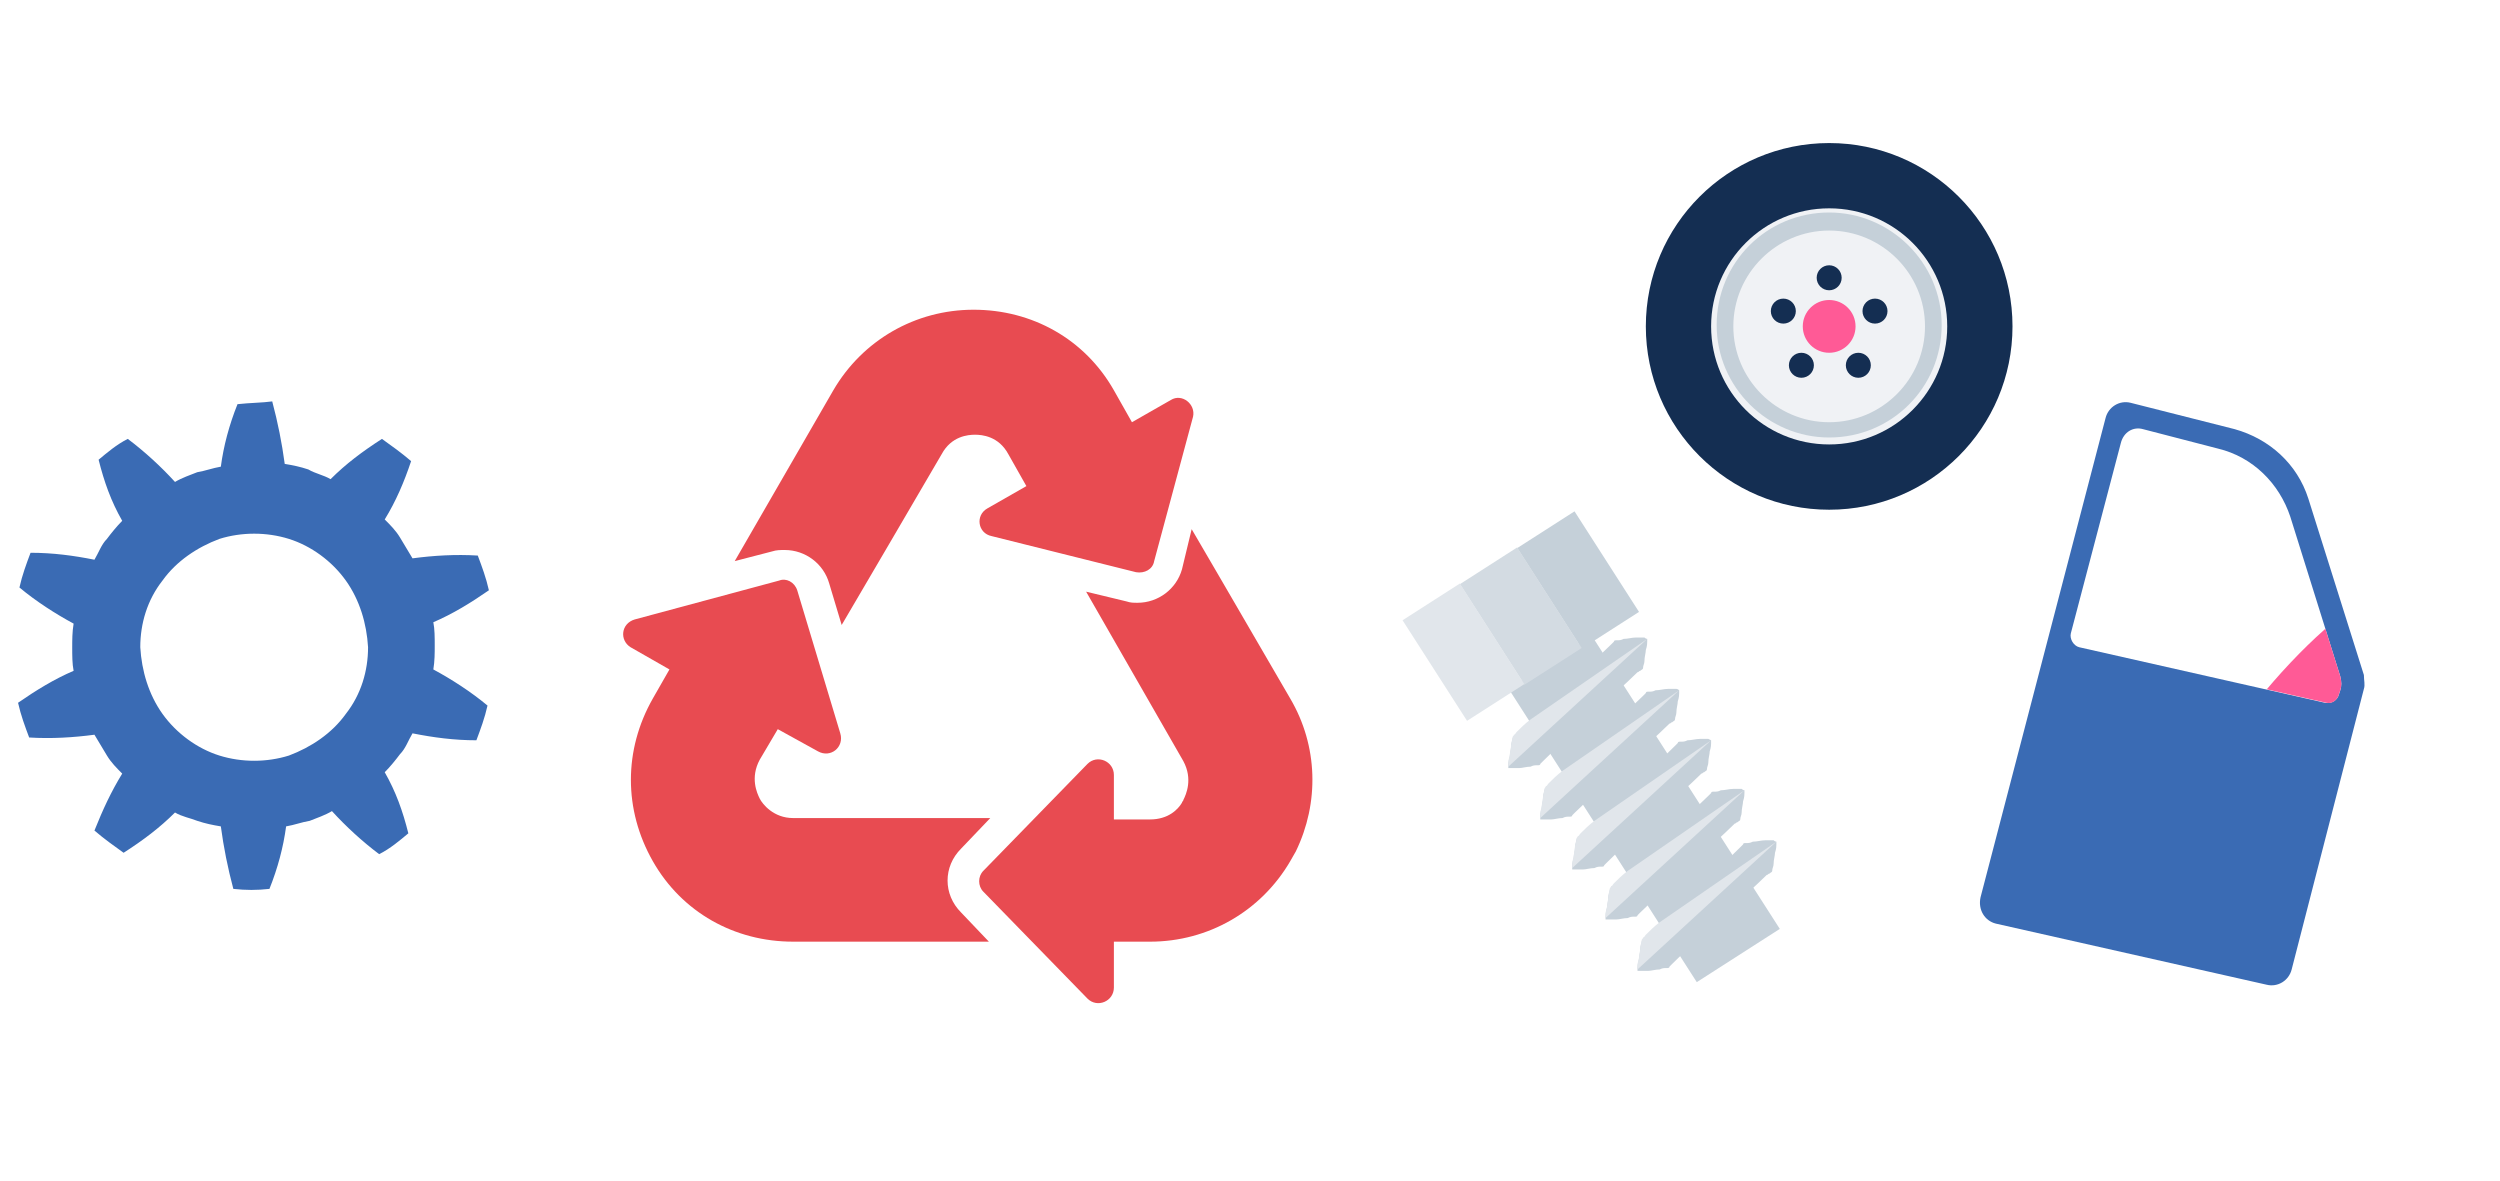 <?xml version="1.0" encoding="utf-8"?>
<!-- Generator: Adobe Illustrator 19.1.0, SVG Export Plug-In . SVG Version: 6.00 Build 0)  -->
<svg version="1.1" xmlns="http://www.w3.org/2000/svg" xmlns:xlink="http://www.w3.org/1999/xlink" x="0px" y="0px"
	 viewBox="0 0 180 85" style="enable-background:new 0 0 180 85;" xml:space="preserve">
<g id="BG">
</g>
<g id="Layer_1">
	<g>
		<path style="fill:#3A6BB4;" d="M170.2,49.6l-5.2,20.2c-0.2,0.8-1,1.3-1.8,1.1l-19.5-4.4c-0.8-0.2-1.3-1-1.1-1.9l9-34.5
			c0.2-0.8,1-1.3,1.8-1.1l7.5,1.9c2.5,0.7,4.5,2.5,5.3,5l4,12.7C170.2,49,170.3,49.3,170.2,49.6z M168.4,50l0.1-0.3
			c0.1-0.3,0.1-0.6,0-1l-3.6-11.5c-0.8-2.4-2.7-4.3-5.2-4.9l-5.4-1.4c-0.7-0.2-1.4,0.2-1.6,1l-3.6,13.7c-0.1,0.4,0.2,0.9,0.6,1
			l17.7,4C167.9,50.7,168.3,50.4,168.4,50z"/>
		<g>
			<defs>
				
					<ellipse id="SVGID_386_" transform="matrix(-0.824 -0.566 0.566 -0.824 270.125 199.506)" cx="166" cy="57.8" rx="7.3" ry="19.9"/>
			</defs>
			<clipPath id="SVGID_1_">
				<use xlink:href="#SVGID_386_"  style="overflow:visible;"/>
			</clipPath>
			<path style="clip-path:url(#SVGID_1_);fill:#FF5A96;" d="M168.4,50l0.1-0.3c0.1-0.3,0.1-0.6,0-1l-4.6-14.7
				c-0.1-0.4-0.5-0.8-0.9-0.9l-8.6-2.2c-0.7-0.2-1.4,0.2-1.6,1l-3.6,13.7c-0.1,0.4,0.2,0.9,0.6,1l17.7,4
				C167.9,50.7,168.3,50.4,168.4,50z"/>
		</g>
	</g>
	<g>
		<circle style="fill:#142E52;" cx="131.7" cy="23.5" r="13.2"/>
		<circle style="fill:#F0F2F5;" cx="131.7" cy="23.5" r="8.5"/>
		<g>
			<g>
				<circle style="fill:#142E52;" cx="131.7" cy="20" r="0.9"/>
			</g>
			<g>
				<circle style="fill:#142E52;" cx="135" cy="22.4" r="0.9"/>
			</g>
			<g>
				<circle style="fill:#142E52;" cx="133.8" cy="26.3" r="0.9"/>
			</g>
			<g>
				<circle style="fill:#142E52;" cx="129.7" cy="26.3" r="0.9"/>
			</g>
			<g>
				<circle style="fill:#142E52;" cx="128.4" cy="22.4" r="0.9"/>
			</g>
		</g>
		<path style="fill:#C5D0D9;" d="M131.7,31.5c-4.4,0-8.1-3.6-8.1-8.1s3.6-8.1,8.1-8.1c4.4,0,8.1,3.6,8.1,8.1S136.2,31.5,131.7,31.5z
			 M131.7,16.6c-3.8,0-6.9,3.1-6.9,6.9s3.1,6.9,6.9,6.9c3.8,0,6.9-3.1,6.9-6.9S135.5,16.6,131.7,16.6z"/>
		<circle style="fill:#FF5A96;" cx="131.7" cy="23.5" r="1.9"/>
	</g>
	<g>
		<g>
			<polygon style="fill:#E84B51;" points="74.3,67.8 70.8,64.2 74.3,67.8 			"/>
			<path style="fill:#E84B51;" d="M69.2,65.7c-1.3-1.3-1.3-3.3,0-4.6l2.1-2.2H66h-8.9c-1.4,0-2.2-1-2.4-1.4c-0.2-0.4-0.7-1.5,0-2.8
				l1.3-2.2l2.9,1.6c0.9,0.5,1.9-0.3,1.6-1.3l-3.1-10.3c-0.2-0.6-0.8-0.9-1.3-0.7l-10.4,2.8c-1,0.3-1.1,1.5-0.3,2l2.8,1.6L47,50.3
				c-2.1,3.7-2.1,8,0,11.7c2.1,3.7,5.9,5.8,10.1,5.8H66h5.2L69.2,65.7z"/>
		</g>
		<path style="fill:#E84B51;" d="M92.9,50.3l-5-8.6l0,0l-2.1-3.6L85.1,41c-0.4,1.4-1.7,2.4-3.2,2.4c-0.3,0-0.5,0-0.8-0.1l-2.9-0.7
			l7,12.2c0.7,1.3,0.2,2.4,0,2.8c0,0.1-0.1,0.1-0.1,0.2c-0.3,0.5-1,1.2-2.3,1.2h-2.6l0-3.2c0-1-1.2-1.5-1.9-0.8l-7.5,7.7
			c-0.4,0.4-0.4,1.1,0,1.5l7.5,7.7c0.7,0.7,1.9,0.2,1.9-0.8l0-3.3h2.6c4.2,0,8-2.2,10.1-5.8c0.1-0.2,0.3-0.5,0.4-0.7
			C95,57.8,94.9,53.7,92.9,50.3z"/>
		<path style="fill:#E84B51;" d="M84.3,28.8l-2.8,1.6l-1.3-2.3c-2.1-3.7-5.9-5.8-10.1-5.8c-4.2,0-8,2.2-10.1,5.8l-7.1,12.3l2.7-0.7
			c0.3-0.1,0.6-0.1,0.9-0.1c1.5,0,2.8,1,3.2,2.4l0.9,3l3.4-5.8l0,0l3.8-6.5c0.7-1.3,1.9-1.4,2.4-1.4c0.5,0,1.7,0.1,2.4,1.4l1.3,2.3
			l-2.8,1.6c-0.9,0.5-0.7,1.8,0.3,2l10.4,2.6c0.6,0.1,1.2-0.2,1.3-0.8L85.9,30C86.1,29.1,85.1,28.3,84.3,28.8z"/>
	</g>
	<g>
		
			<rect x="114.8" y="45.6" transform="matrix(0.842 -0.54 0.54 0.842 -12.672 73.177)" style="fill:#C5D0D9;" width="7.1" height="25.1"/>
		<g>
			<line style="fill:#777777;" x1="118.6" y1="46" x2="108.5" y2="55.3"/>
			<path style="fill:#C5D0D9;" d="M118.6,46c0,0,0,0.1,0,0.2c0,0.1,0,0.3-0.1,0.6c0,0.2-0.1,0.5-0.1,0.8c0,0.2-0.1,0.3-0.1,0.5
				c0,0.1-0.1,0.1-0.2,0.2c-0.1,0-0.1,0.1-0.2,0.1c-0.9,0.9-2.2,2-3.4,3.2c-1.3,1.2-2.5,2.3-3.4,3.2c-0.1,0.1-0.1,0.1-0.2,0.2
				c0,0.1-0.1,0.1-0.2,0.1c-0.2,0-0.3,0-0.5,0.1c-0.3,0-0.6,0.1-0.8,0.1c-0.2,0-0.4,0-0.6,0c-0.1,0-0.2,0-0.2,0s0-0.1,0-0.2
				c0-0.1,0-0.3,0.1-0.6c0-0.2,0.1-0.5,0.1-0.8c0-0.2,0.1-0.3,0.1-0.5c0-0.1,0.1-0.1,0.1-0.2c0.1,0,0.1-0.1,0.2-0.2
				c0.9-0.9,2.2-2,3.4-3.2s2.5-2.3,3.4-3.2c0.1-0.1,0.1-0.1,0.2-0.2c0-0.1,0.1-0.1,0.2-0.1c0.2,0,0.3,0,0.5-0.1
				c0.3,0,0.6-0.1,0.9-0.1c0.2,0,0.4,0,0.6,0C118.5,46,118.6,46,118.6,46z"/>
		</g>
		<g>
			<line style="fill:#777777;" x1="120.9" y1="49.7" x2="110.9" y2="58.9"/>
			<path style="fill:#C5D0D9;" d="M120.9,49.7c0,0,0,0.1,0,0.2c0,0.1,0,0.3-0.1,0.6c0,0.2-0.1,0.5-0.1,0.8c0,0.2-0.1,0.3-0.1,0.5
				c0,0.1-0.1,0.1-0.2,0.2c-0.1,0-0.1,0.1-0.2,0.1c-0.9,0.9-2.2,2-3.4,3.2s-2.5,2.3-3.4,3.2c-0.1,0.1-0.1,0.1-0.2,0.2
				c0,0.1-0.1,0.1-0.2,0.1c-0.2,0-0.3,0-0.5,0.1c-0.3,0-0.6,0.1-0.8,0.1c-0.2,0-0.4,0-0.6,0c-0.1,0-0.2,0-0.2,0s0-0.1,0-0.2
				c0-0.1,0-0.3,0.1-0.6c0-0.2,0.1-0.5,0.1-0.8c0-0.2,0.1-0.3,0.1-0.5c0-0.1,0.1-0.1,0.1-0.2c0.1,0,0.1-0.1,0.2-0.2
				c0.9-0.9,2.2-2,3.4-3.2s2.5-2.3,3.4-3.2c0.1-0.1,0.1-0.1,0.2-0.2c0-0.1,0.1-0.1,0.2-0.1c0.2,0,0.3,0,0.5-0.1
				c0.3,0,0.6-0.1,0.9-0.1c0.2,0,0.4,0,0.6,0C120.8,49.6,120.9,49.7,120.9,49.7z"/>
		</g>
		<g>
			<line style="fill:#777777;" x1="123.2" y1="53.3" x2="113.2" y2="62.5"/>
			<path style="fill:#C5D0D9;" d="M123.2,53.3c0,0,0,0.1,0,0.2c0,0.1,0,0.3-0.1,0.6c0,0.2-0.1,0.5-0.1,0.8c0,0.2-0.1,0.3-0.1,0.5
				c0,0.1-0.1,0.1-0.2,0.2c-0.1,0-0.1,0.1-0.2,0.1c-0.9,0.9-2.2,2-3.4,3.2c-1.3,1.2-2.5,2.3-3.4,3.2c-0.1,0.1-0.1,0.1-0.2,0.2
				c0,0.1-0.1,0.1-0.2,0.1c-0.2,0-0.3,0-0.5,0.1c-0.3,0-0.6,0.1-0.8,0.1c-0.2,0-0.4,0-0.6,0c-0.1,0-0.2,0-0.2,0s0-0.1,0-0.2
				c0-0.1,0-0.3,0.1-0.6c0-0.2,0.1-0.5,0.1-0.8c0-0.2,0.1-0.3,0.1-0.5c0-0.1,0.1-0.1,0.1-0.2c0.1,0,0.1-0.1,0.2-0.2
				c0.9-0.9,2.2-2,3.4-3.2c1.3-1.2,2.5-2.3,3.4-3.2c0.1-0.1,0.1-0.1,0.2-0.2c0-0.1,0.1-0.1,0.2-0.1c0.2,0,0.3,0,0.5-0.1
				c0.3,0,0.6-0.1,0.9-0.1c0.2,0,0.4,0,0.6,0C123.2,53.3,123.2,53.3,123.2,53.3z"/>
		</g>
		<g>
			<line style="fill:#777777;" x1="125.6" y1="56.9" x2="115.5" y2="66.2"/>
			<path style="fill:#C5D0D9;" d="M125.6,56.9c0,0,0,0.1,0,0.2c0,0.1,0,0.3-0.1,0.6c0,0.2-0.1,0.5-0.1,0.8c0,0.2-0.1,0.3-0.1,0.5
				c0,0.1-0.1,0.1-0.2,0.2c-0.1,0-0.1,0.1-0.2,0.1c-0.9,0.9-2.2,2-3.4,3.2s-2.5,2.3-3.4,3.2c-0.1,0.1-0.1,0.1-0.2,0.2
				c0,0.1-0.1,0.1-0.2,0.1c-0.2,0-0.3,0-0.5,0.1c-0.3,0-0.6,0.1-0.8,0.1c-0.2,0-0.4,0-0.6,0c-0.1,0-0.2,0-0.2,0s0-0.1,0-0.2
				c0-0.1,0-0.3,0.1-0.6c0-0.2,0.1-0.5,0.1-0.8c0-0.2,0.1-0.3,0.1-0.5c0-0.1,0.1-0.1,0.1-0.2c0.1,0,0.1-0.1,0.2-0.2
				c0.9-0.9,2.2-2,3.4-3.2s2.5-2.3,3.4-3.2c0.1-0.1,0.1-0.1,0.2-0.2c0-0.1,0.1-0.1,0.2-0.1c0.2,0,0.3,0,0.5-0.1
				c0.3,0,0.6-0.1,0.9-0.1c0.2,0,0.4,0,0.6,0C125.5,56.9,125.6,56.9,125.6,56.9z"/>
		</g>
		<g>
			<line style="fill:#777777;" x1="127.9" y1="60.6" x2="117.9" y2="69.8"/>
			<path style="fill:#C5D0D9;" d="M127.9,60.6c0,0,0,0.1,0,0.2c0,0.1,0,0.3-0.1,0.6c0,0.2-0.1,0.5-0.1,0.8c0,0.2-0.1,0.3-0.1,0.5
				c0,0.1-0.1,0.1-0.2,0.2c-0.1,0-0.1,0.1-0.2,0.1c-0.9,0.9-2.2,2-3.4,3.2c-1.3,1.2-2.5,2.3-3.4,3.2c-0.1,0.1-0.1,0.1-0.2,0.2
				c0,0.1-0.1,0.1-0.2,0.1c-0.2,0-0.3,0-0.5,0.1c-0.3,0-0.6,0.1-0.8,0.1c-0.2,0-0.4,0-0.6,0c-0.1,0-0.2,0-0.2,0s0-0.1,0-0.2
				c0-0.1,0-0.3,0.1-0.6c0-0.2,0.1-0.5,0.1-0.8c0-0.2,0.1-0.3,0.1-0.5c0-0.1,0.1-0.1,0.1-0.2c0.1,0,0.1-0.1,0.2-0.2
				c0.9-0.9,2.2-2,3.4-3.2c1.3-1.2,2.5-2.3,3.4-3.2c0.1-0.1,0.1-0.1,0.2-0.2c0-0.1,0.1-0.1,0.2-0.1c0.2,0,0.3,0,0.5-0.1
				c0.3,0,0.6-0.1,0.9-0.1c0.2,0,0.4,0,0.6,0C127.8,60.6,127.9,60.6,127.9,60.6z"/>
		</g>
		
			<rect x="111.1" y="37.4" transform="matrix(0.842 -0.54 0.54 0.842 -4.503 67.965)" style="fill:#C5D0D9;" width="4.9" height="8.6"/>
		
			<rect x="107" y="40" transform="matrix(0.842 -0.54 0.54 0.842 -6.582 66.16)" style="fill:#D3DBE2;" width="4.9" height="8.6"/>
		
			<rect x="102.9" y="42.6" transform="matrix(0.842 -0.54 0.54 0.842 -8.662 64.356)" style="fill:#E1E6EB;" width="4.9" height="8.6"/>
		<g>
			<line style="fill:#E1E6EB;" x1="118.6" y1="46" x2="108.5" y2="55.3"/>
			<path style="fill:#E1E6EB;" d="M118.6,46l-10,9.2c0,0,0-0.1,0-0.2c0-0.1,0-0.3,0.1-0.6c0-0.2,0.1-0.5,0.1-0.8
				c0-0.2,0.1-0.3,0.1-0.5c0-0.1,0.1-0.1,0.1-0.2c0.1,0,0.1-0.1,0.2-0.2c0.3-0.3,0.6-0.6,1-0.9L118.6,46z"/>
		</g>
		<g>
			<line style="fill:#E1E6EB;" x1="120.9" y1="49.7" x2="110.9" y2="58.9"/>
			<path style="fill:#E1E6EB;" d="M120.9,49.7l-10,9.2c0,0,0-0.1,0-0.2c0-0.1,0-0.3,0.1-0.6c0-0.2,0.1-0.5,0.1-0.8
				c0-0.2,0.1-0.3,0.1-0.5c0-0.1,0.1-0.1,0.1-0.2c0.1,0,0.1-0.1,0.2-0.2c0.3-0.3,0.6-0.6,1-0.9L120.9,49.7z"/>
		</g>
		<g>
			<line style="fill:#E1E6EB;" x1="123.2" y1="53.3" x2="113.2" y2="62.5"/>
			<path style="fill:#E1E6EB;" d="M123.2,53.3l-10,9.2c0,0,0-0.1,0-0.2c0-0.1,0-0.3,0.1-0.6c0-0.2,0.1-0.5,0.1-0.8
				c0-0.2,0.1-0.3,0.1-0.5c0-0.1,0.1-0.1,0.1-0.2c0.1,0,0.1-0.1,0.2-0.2c0.3-0.3,0.6-0.6,1-0.9L123.2,53.3z"/>
		</g>
		<g>
			<line style="fill:#E1E6EB;" x1="125.6" y1="56.9" x2="115.5" y2="66.2"/>
			<path style="fill:#E1E6EB;" d="M125.6,56.9l-10,9.2c0,0,0-0.1,0-0.2c0-0.1,0-0.3,0.1-0.6c0-0.2,0.1-0.5,0.1-0.8
				c0-0.2,0.1-0.3,0.1-0.5c0-0.1,0.1-0.1,0.1-0.2c0.1,0,0.1-0.1,0.2-0.2c0.3-0.3,0.6-0.6,1-0.9L125.6,56.9z"/>
		</g>
		<g>
			<line style="fill:#E1E6EB;" x1="127.9" y1="60.6" x2="117.9" y2="69.8"/>
			<path style="fill:#E1E6EB;" d="M127.9,60.6l-10,9.2c0,0,0-0.1,0-0.2c0-0.1,0-0.3,0.1-0.6c0-0.2,0.1-0.5,0.1-0.8
				c0-0.2,0.1-0.3,0.1-0.5c0-0.1,0.1-0.1,0.1-0.2c0.1,0,0.1-0.1,0.2-0.2c0.3-0.3,0.6-0.6,1-0.9L127.9,60.6z"/>
		</g>
	</g>
	<path style="fill:#3A6BB4;" d="M17.1,29.1c-0.6,1.5-1,3-1.2,4.5c-0.6,0.1-1.1,0.3-1.7,0.4c-0.5,0.2-1.1,0.4-1.6,0.7
		c-1-1.1-2.2-2.2-3.4-3.1c-0.8,0.4-1.5,1-2.1,1.5c0.4,1.6,0.9,3,1.7,4.4c-0.4,0.4-0.8,0.9-1.1,1.3c-0.4,0.4-0.6,1-0.9,1.5
		c-1.5-0.3-3-0.5-4.6-0.5c-0.3,0.8-0.6,1.6-0.8,2.5c1.2,1,2.6,1.9,3.9,2.6c-0.1,0.6-0.1,1.2-0.1,1.7c0,0.6,0,1.2,0.1,1.7
		c-1.4,0.6-2.7,1.4-4,2.3c0.2,0.9,0.5,1.7,0.8,2.5c1.6,0.1,3.2,0,4.7-0.2c0.3,0.5,0.6,1,0.9,1.5c0.3,0.5,0.7,0.9,1.1,1.3
		C8,57,7.4,58.3,6.8,59.8c0.7,0.6,1.4,1.1,2.1,1.6c1.4-0.9,2.6-1.8,3.7-2.9c0.5,0.3,1.1,0.4,1.6,0.6c0.6,0.2,1.1,0.3,1.7,0.4
		c0.2,1.5,0.5,3,0.9,4.5c0.9,0.1,1.7,0.1,2.6,0c0.6-1.5,1-3,1.2-4.5c0.6-0.1,1.1-0.3,1.7-0.4c0.5-0.2,1.1-0.4,1.6-0.7
		c1,1.1,2.2,2.2,3.4,3.1c0.8-0.4,1.5-1,2.1-1.5c-0.4-1.6-0.9-3-1.7-4.4c0.4-0.4,0.8-0.9,1.1-1.3c0.4-0.4,0.6-1,0.9-1.5
		c1.5,0.3,3,0.5,4.6,0.5c0.3-0.8,0.6-1.6,0.8-2.5c-1.2-1-2.6-1.9-3.9-2.6c0.1-0.6,0.1-1.2,0.1-1.7c0-0.6,0-1.2-0.1-1.7
		c1.4-0.6,2.7-1.4,4-2.3c-0.2-0.9-0.5-1.7-0.8-2.5c-1.6-0.1-3.2,0-4.7,0.2c-0.3-0.5-0.6-1-0.9-1.5c-0.3-0.5-0.7-0.9-1.1-1.3
		c0.8-1.3,1.4-2.7,1.9-4.2c-0.7-0.6-1.4-1.1-2.1-1.6c-1.4,0.9-2.6,1.8-3.7,2.9c-0.5-0.3-1.1-0.4-1.6-0.7c-0.6-0.2-1.1-0.3-1.7-0.4
		c-0.2-1.5-0.5-3-0.9-4.5C18.9,29,18,29,17.1,29.1z M20.8,38.8c1.6,0.5,3.1,1.6,4.1,3c1,1.4,1.5,3.1,1.6,4.8c0,1.7-0.5,3.4-1.6,4.8
		c-1,1.4-2.5,2.4-4.1,3c-1.6,0.5-3.4,0.5-5,0c-1.6-0.5-3.1-1.6-4.1-3c-1-1.4-1.5-3.1-1.6-4.8c0-1.7,0.5-3.4,1.6-4.8
		c1-1.4,2.5-2.4,4.1-3C17.4,38.3,19.2,38.3,20.8,38.8z"/>
</g>
<g id="_x31_7_col_GUIDES" style="display:none;">
</g>
</svg>
